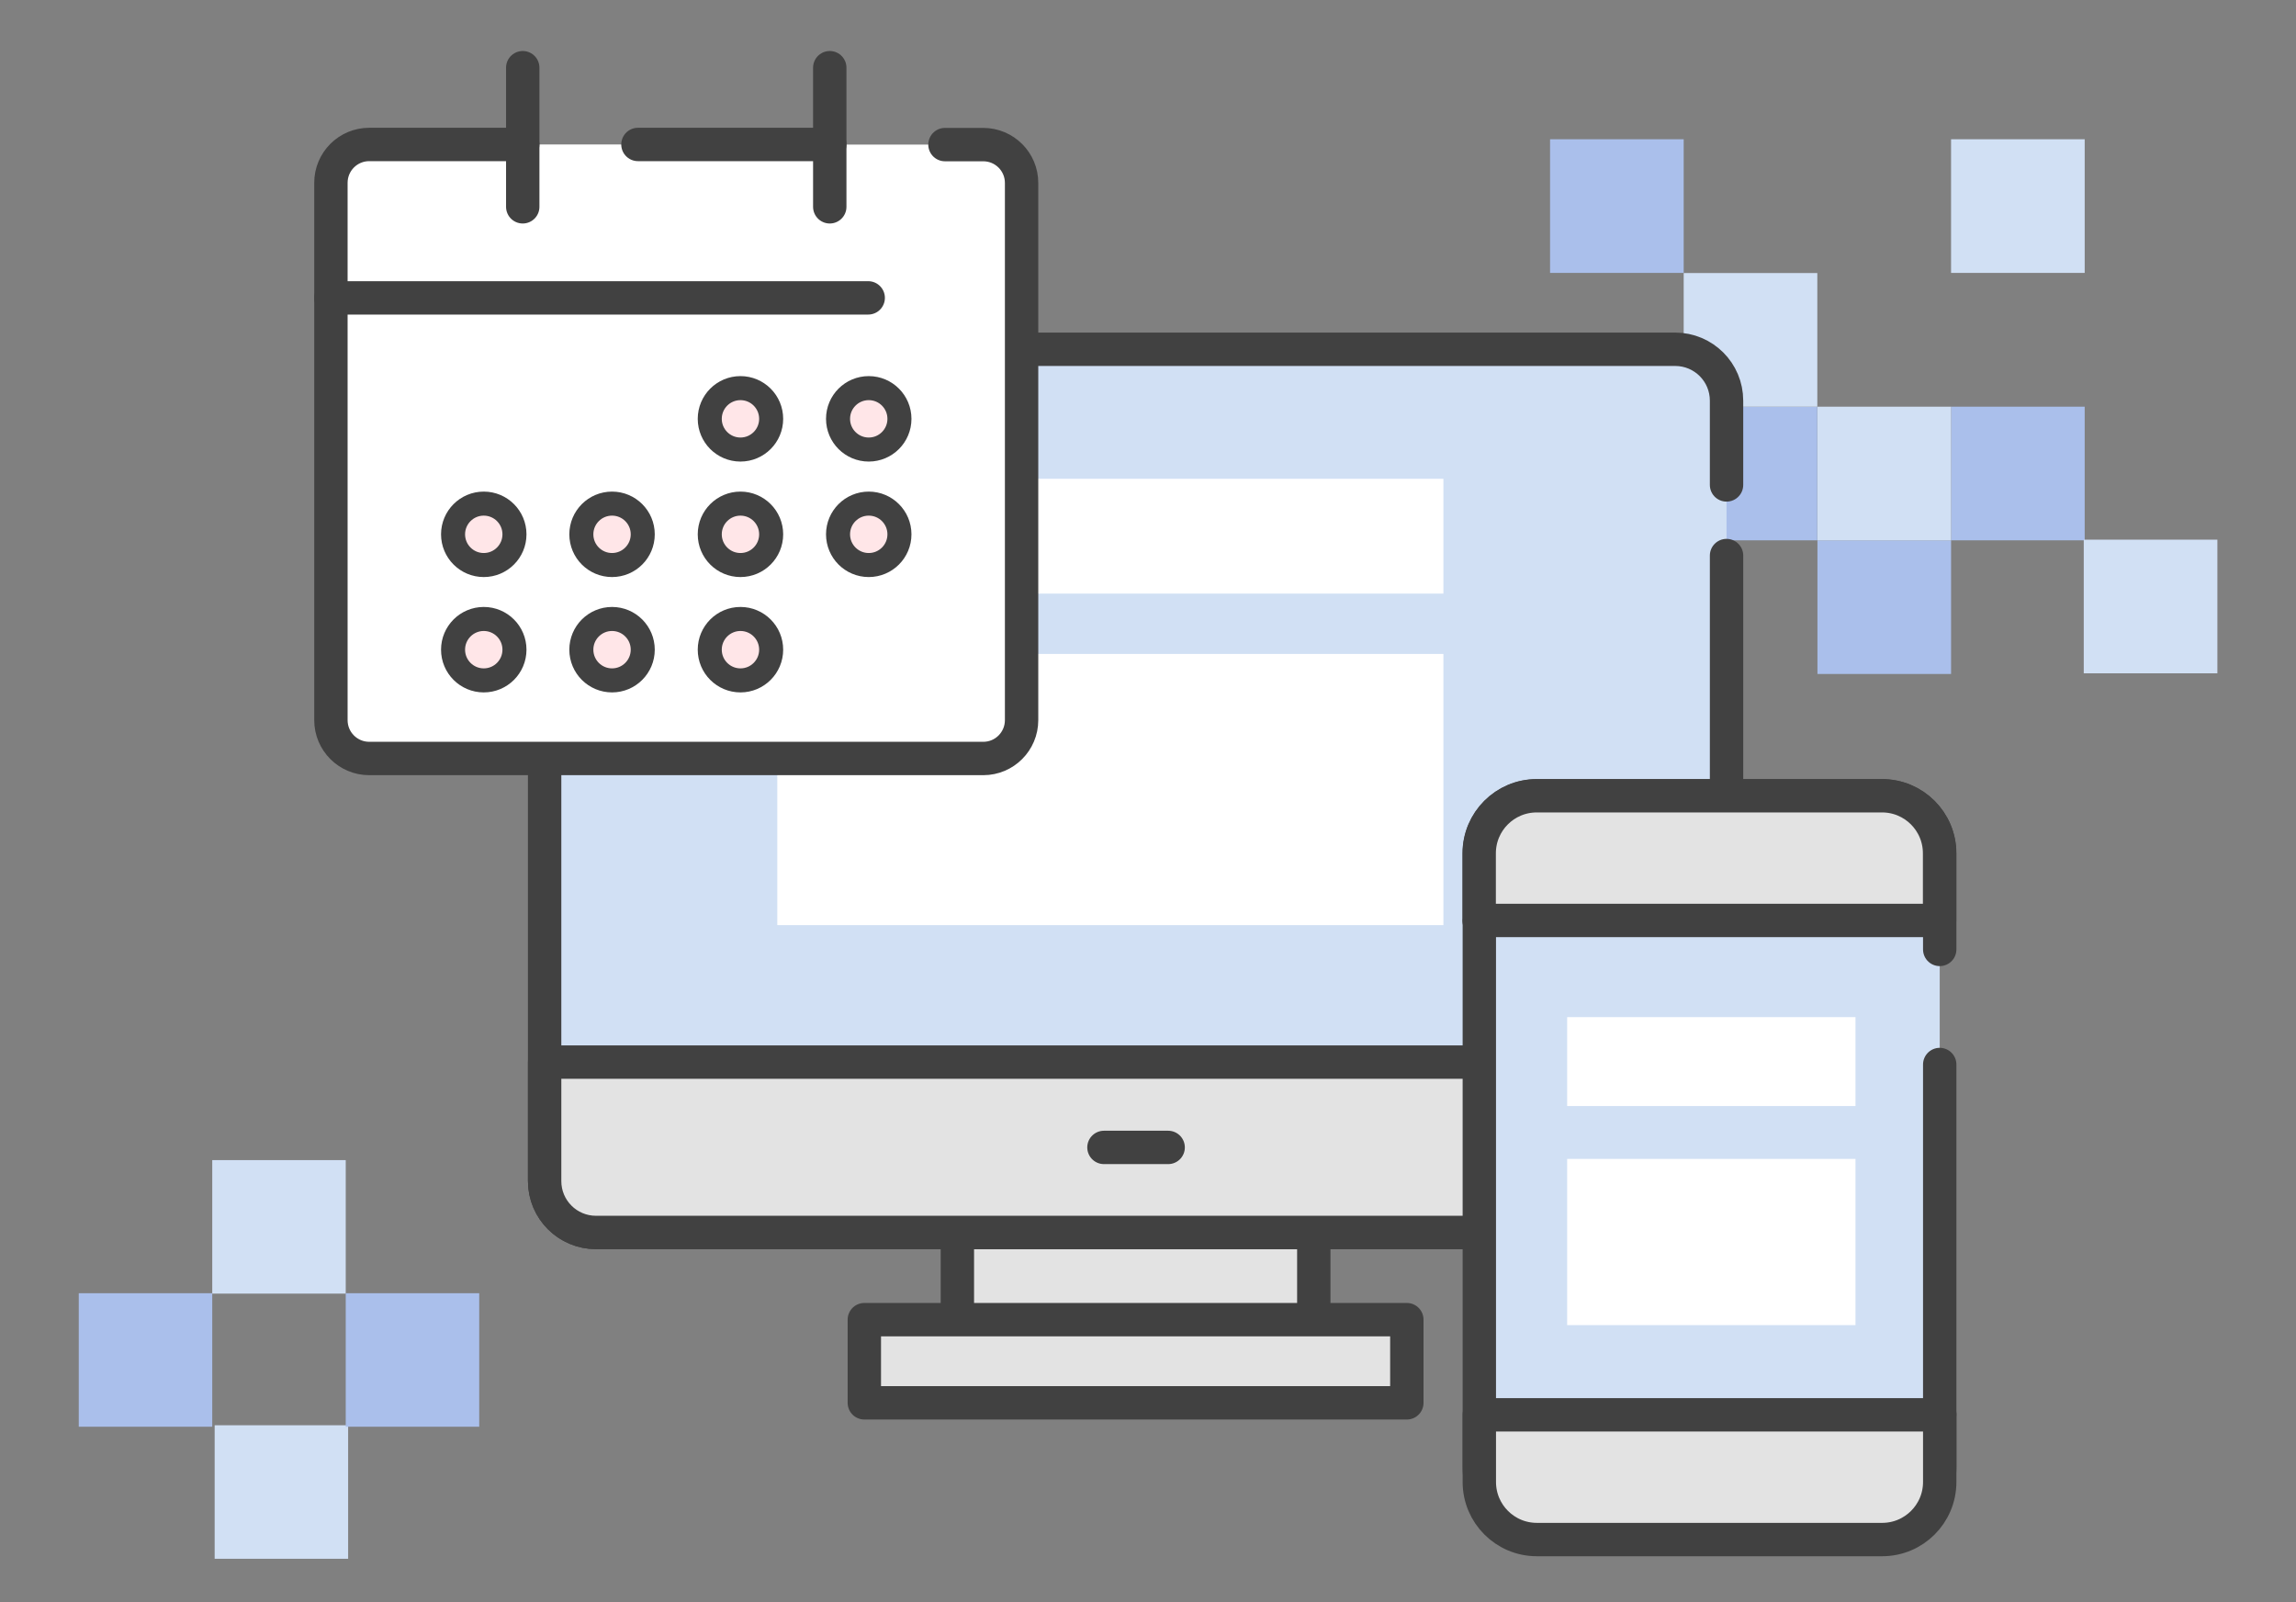 <?xml version="1.0" encoding="UTF-8"?><svg id="Object" xmlns="http://www.w3.org/2000/svg" viewBox="0 0 172 120"><rect x="0" y="0" width="172" height="120" fill="#808080" stroke="none"/><defs><style>.cls-1,.cls-2,.cls-3{stroke-width:0px;}.cls-1,.cls-4{fill:#d1e0f4;}.cls-2{fill:#aabfeb;}.cls-5{fill:#ffe6e8;stroke-width:1.8px;}.cls-5,.cls-6,.cls-4,.cls-7,.cls-8{stroke:#414141;stroke-linecap:round;stroke-linejoin:round;}.cls-6{fill:#e3e3e3;}.cls-6,.cls-4,.cls-7,.cls-8{stroke-width:2.5px;}.cls-7{fill:none;}.cls-8,.cls-3{fill:#fff;}</style></defs><rect class="cls-2" x="126.13" y="30.46" width="10.01" height="10.01"/><rect class="cls-2" x="146.16" y="30.46" width="10.01" height="10.01"/><rect class="cls-2" x="136.15" y="40.47" width="10.01" height="10.01"/><rect class="cls-1" x="136.15" y="30.46" width="10.01" height="10.01"/><rect class="cls-1" x="116.12" y="30.46" width="10.01" height="10.01"/><rect class="cls-1" x="156.1" y="40.42" width="10.01" height="10.01"/><rect class="cls-1" x="126.13" y="20.45" width="10.01" height="10.01"/><rect class="cls-1" x="146.16" y="10.43" width="10.01" height="10.01"/><rect class="cls-2" x="116.12" y="10.43" width="10.01" height="10.01"/><rect class="cls-2" x="5.9" y="96.86" width="10" height="10" transform="translate(-90.96 112.76) rotate(-90)"/><rect class="cls-1" x="16.08" y="106.76" width="10" height="10" transform="translate(-90.68 132.83) rotate(-90)"/><rect class="cls-1" x="15.9" y="86.88" width="10" height="10" transform="translate(-70.98 112.79) rotate(-90)"/><rect class="cls-2" x="25.9" y="96.86" width="10" height="10" transform="translate(-70.96 132.76) rotate(-90)"/><rect class="cls-6" x="71.72" y="89.94" width="26.7" height="11.27"/><rect class="cls-6" x="64.75" y="98.84" width="40.64" height="6.23"/><path class="cls-4" d="M129.34,36.32v-6.31c0-2.13-1.72-3.85-3.85-3.85H44.65c-2.13,0-3.85,1.72-3.85,3.85v58.45c0,2.13,1.72,3.85,3.85,3.85h80.84c2.13,0,3.85-1.72,3.85-3.85v-46.85"/><path class="cls-6" d="M40.8,88.46c0,2.13,1.72,3.85,3.85,3.85h80.84c2.13,0,3.85-1.72,3.85-3.85v-8.91H40.8v8.91Z"/><line class="cls-7" x1="87.51" y1="85.94" x2="82.7" y2="85.94"/><rect class="cls-3" x="58.23" y="35.86" width="49.9" height="8.6"/><rect class="cls-3" x="58.23" y="48.98" width="49.9" height="20.31"/><path class="cls-4" d="M145.31,79.73v30.19c0,2.38-1.93,4.31-4.31,4.31h-25.87c-2.38,0-4.31-1.93-4.31-4.31v-46c0-2.38,1.93-4.31,4.31-4.31h25.87c2.38,0,4.31,1.93,4.31,4.31v7.19"/><path class="cls-6" d="M110.81,68.94v-5.03c0-2.38,1.93-4.31,4.31-4.31h25.87c2.38,0,4.31,1.93,4.31,4.31v5.03h-34.5Z"/><path class="cls-6" d="M145.31,105.97v5.03c0,2.38-1.93,4.31-4.31,4.31h-25.87c-2.38,0-4.31-1.93-4.31-4.31v-5.03h34.5Z"/><rect class="cls-3" x="117.4" y="76.18" width="21.6" height="6.66"/><rect class="cls-3" x="117.4" y="86.8" width="21.6" height="12.45"/><g id="icon_data"><path class="cls-8" d="M39.16,10.82h-11.5c-1.59,0-2.87,1.29-2.87,2.87v40.25c0,1.59,1.29,2.87,2.87,2.87h46c1.59,0,2.87-1.29,2.87-2.87V13.7c0-1.59-1.29-2.87-2.87-2.87h-2.87"/><line class="cls-8" x1="47.79" y1="10.82" x2="62.16" y2="10.82"/><line class="cls-8" x1="39.16" y1="5.07" x2="39.16" y2="15.49"/><line class="cls-8" x1="62.16" y1="5.07" x2="62.16" y2="15.49"/><line class="cls-8" x1="24.79" y1="22.31" x2="65.04" y2="22.31"/></g><circle class="cls-5" cx="55.47" cy="31.37" r="2.3"/><circle class="cls-5" cx="65.08" cy="31.37" r="2.3"/><circle class="cls-5" cx="55.47" cy="40.02" r="2.3"/><circle class="cls-5" cx="65.08" cy="40.02" r="2.3"/><circle class="cls-5" cx="36.24" cy="40.02" r="2.3"/><circle class="cls-5" cx="45.85" cy="40.02" r="2.3"/><circle class="cls-5" cx="36.24" cy="48.66" r="2.3"/><circle class="cls-5" cx="45.85" cy="48.66" r="2.3"/><circle class="cls-5" cx="55.47" cy="48.66" r="2.3"/></svg>